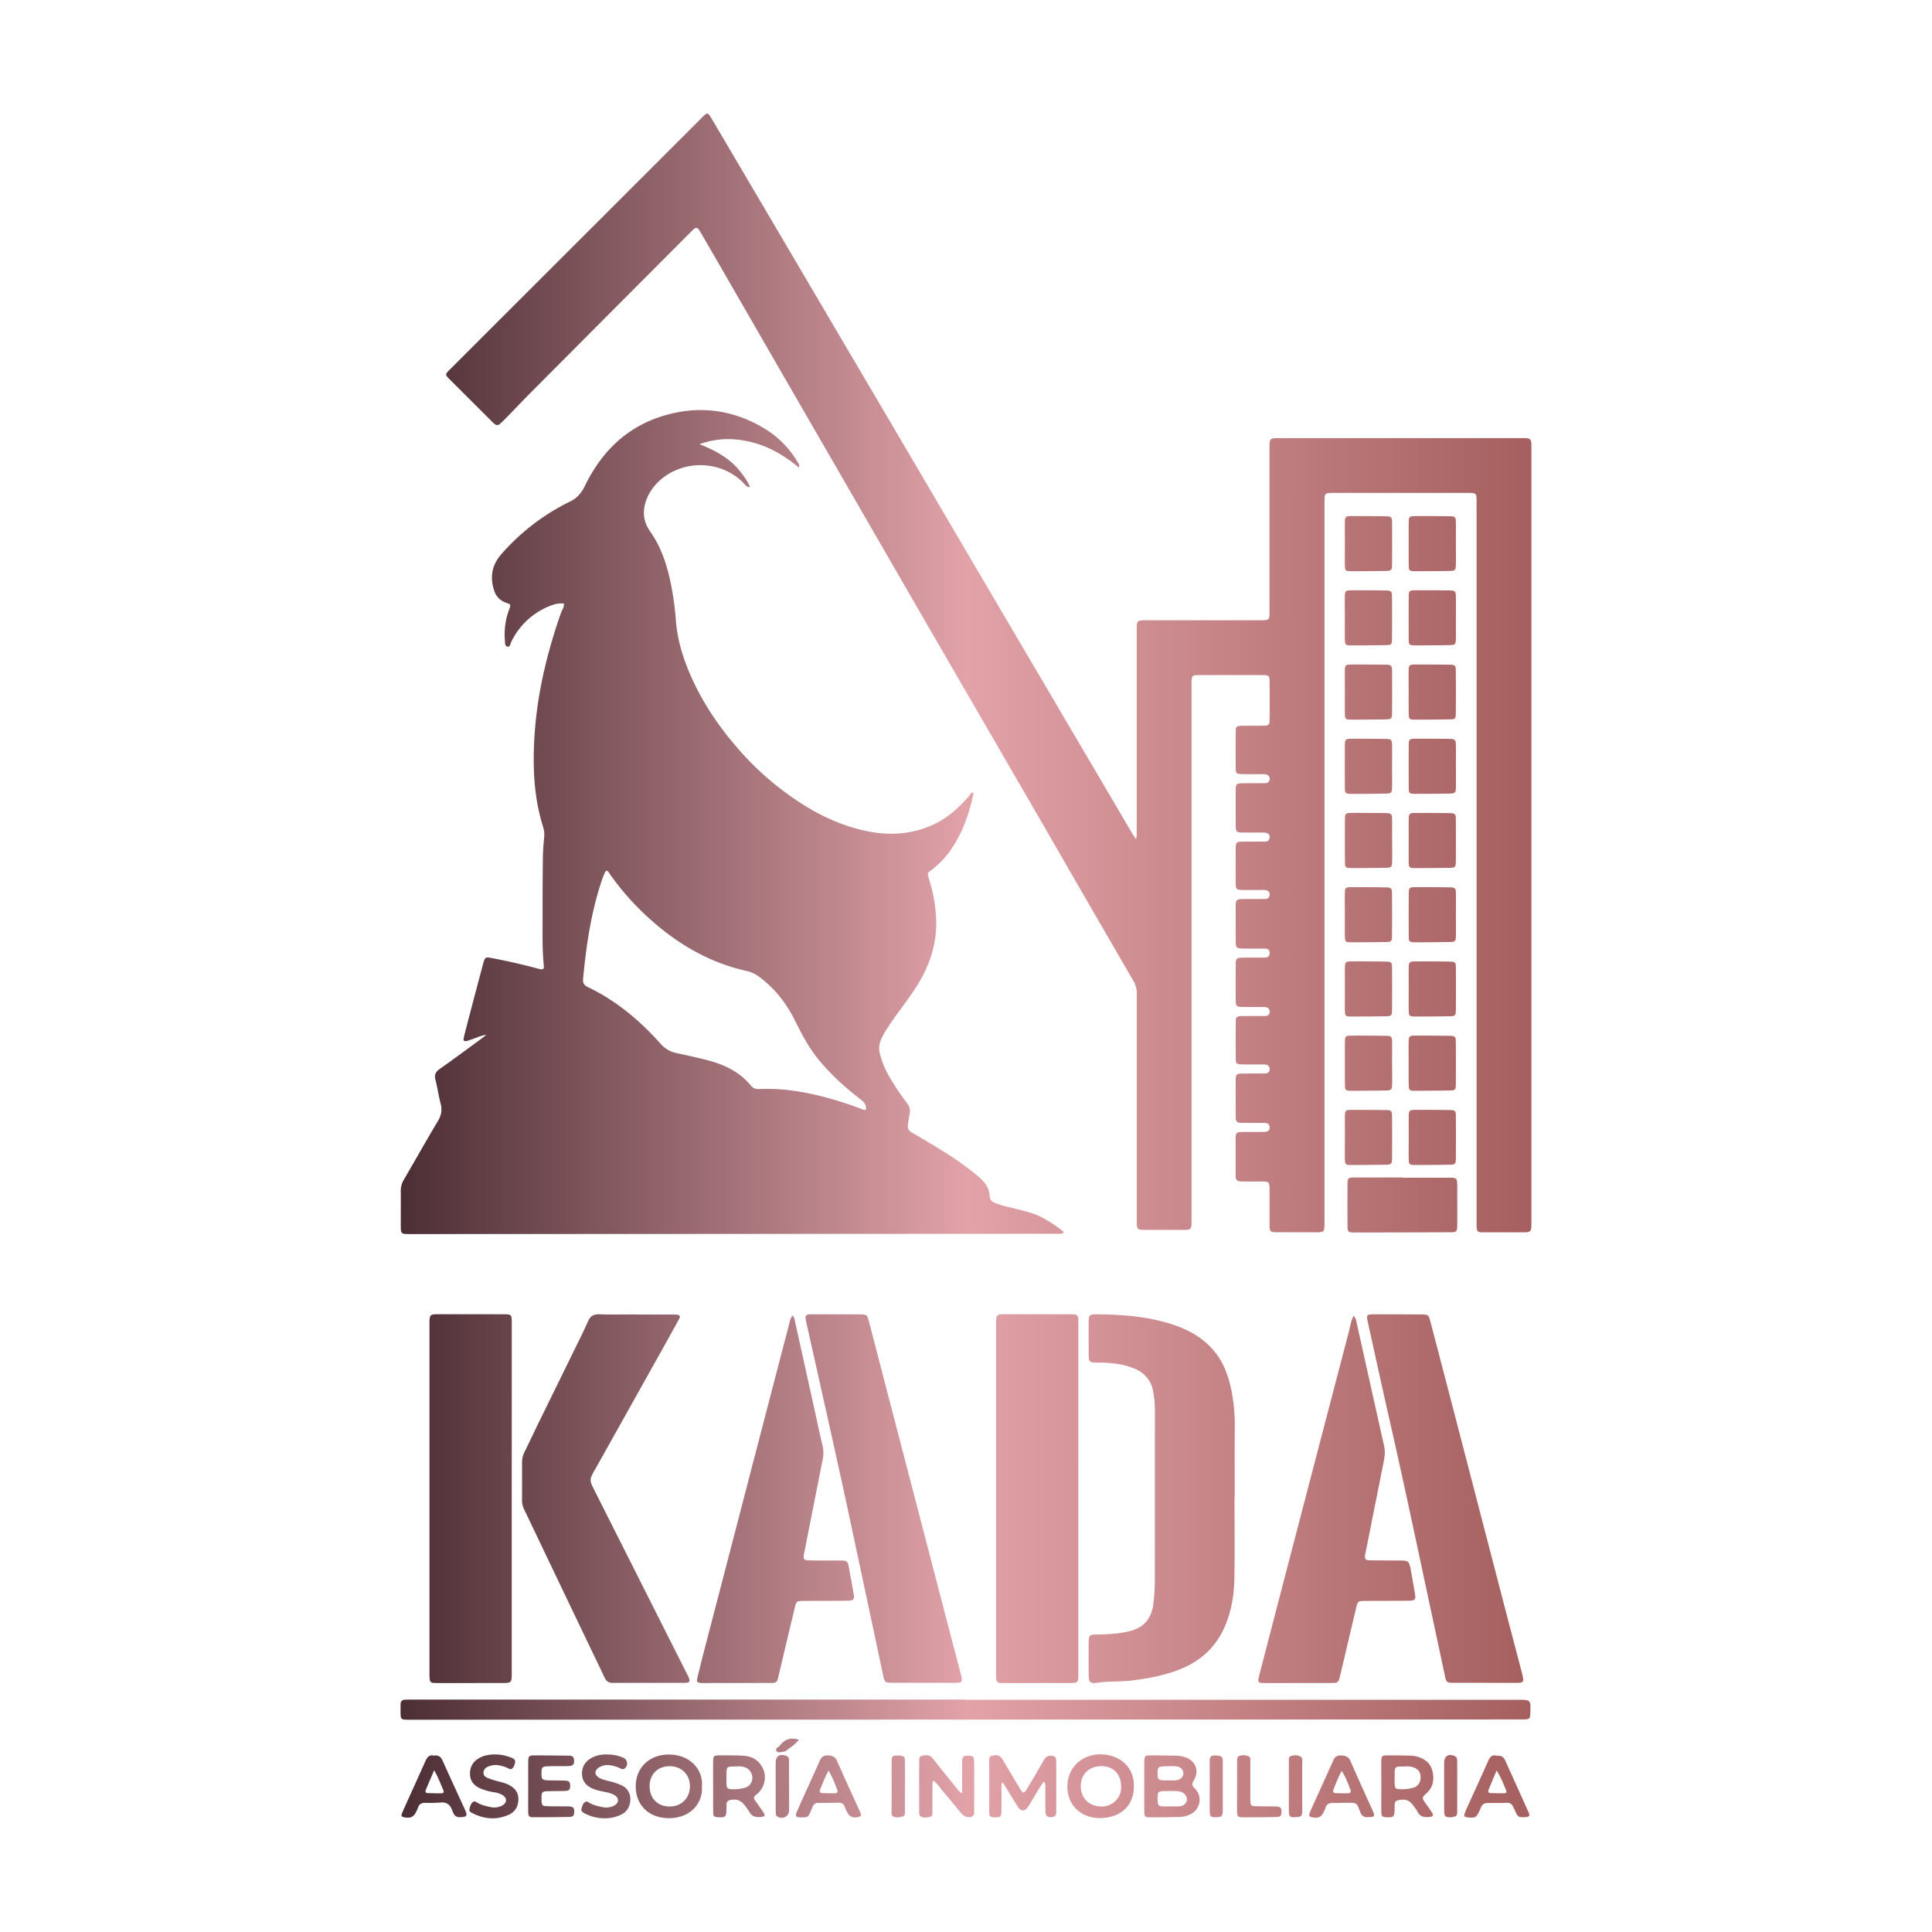 <svg id="Layer_1" data-name="Layer 1" xmlns="http://www.w3.org/2000/svg" xmlns:xlink="http://www.w3.org/1999/xlink" viewBox="0 0 2000 2000"><defs><style>.cls-1{fill:url(#linear-gradient);}</style><linearGradient id="linear-gradient" x1="414.62" y1="1000" x2="1585.38" y2="1000" gradientUnits="userSpaceOnUse"><stop offset="0" stop-color="#4b2e34"/><stop offset="0.5" stop-color="#e1a2a8"/><stop offset="1" stop-color="#a45f5e"/></linearGradient></defs><path class="cls-1" d="M1175.91,868.62c1.18-3.58.8-6.25.8-8.84q0-103.46,0-206.9c0-10.79,0-10.8,10.73-10.8l115.28,0c1.8,0,3.6.05,5.39,0,5.14-.25,5.8-.88,6.06-5.89.11-2,0-4,0-6.07V464.28c0-10.74,0-10.75,10.81-10.76l249.43,0c10.87,0,10.88,0,10.88,10.68q0,400.32,0,800.64c0,10.84,0,10.86-10.69,10.86-12.81,0-25.62,0-38.43,0-7,0-7.52-.65-7.64-7.82,0-2.47,0-4.94,0-7.41v-738c0-13,.85-12.21-11.91-12.22l-135.5,0c-10,0-10,0-10,10v741.34c0,2.69.08,5.39-.06,8.08-.25,4.9-1.06,5.63-6.12,5.95-1.12.07-2.25,0-3.37,0q-18.87,0-37.75,0c-9.44,0-9.56-.13-9.58-9.28,0-9.88,0-19.77,0-29.65,0-1.57,0-3.15,0-4.72-.07-8.69-.25-8.87-9.26-8.91-5.61,0-11.23,0-16.85,0-1.35,0-2.69-.06-4-.08-3.26-.06-5-1.66-5-5,0-.68,0-1.35,0-2,0-12.36-.08-24.72,0-37.07,0-6.33.75-7,7-7.1,7.64-.12,15.29.06,22.92-.12,4.27-.11,5.83-2.22,5.06-5.93-.59-2.89-2.77-3.27-5.1-3.29-6.29-.06-12.58,0-18.88-.07-2,0-4-.05-6.06-.09-3.32-.08-4.88-1.85-4.88-5.11,0-.22,0-.45,0-.67,0-13-.1-26.06,0-39.09.05-5,1-5.94,6-6.06,7.64-.2,15.28-.06,22.92-.13,2,0,4.14.18,5.48-1.83a4.7,4.7,0,0,0-3.56-7.38,46,46,0,0,0-5.39-.12c-6.51,0-13,.09-19.54-.09-4.81-.13-5.77-.92-5.82-5.44q-.24-19.53,0-39.08c0-4.5,1-5.32,5.84-5.42,7.86-.18,15.73-.06,23.59-.13,2,0,4.14.06,5.18-2.26a4.68,4.68,0,0,0-3.79-6.9,40.2,40.2,0,0,0-5.38-.15c-6.52,0-13,.1-19.55-.09-5-.15-5.88-1-5.93-6.09q-.19-19.2,0-38.41c0-5.44,1-6.32,6.26-6.47,6.29-.17,12.58,0,18.87-.07,1.8,0,3.6,0,5.4-.09,3-.09,4.51-1.59,4.53-4.63s-1.52-4.56-4.53-4.57q-10.11-.06-20.23-.08c-10.33,0-10.34,0-10.35-10.53,0-11.23-.06-22.46,0-33.69.06-6.18.83-6.91,7.09-7,7.42-.13,14.83,0,22.25-.09,2.24,0,4.59,0,5.49-2.83,1.14-3.59-.48-6-4.45-6.41-1.56-.15-3.14-.08-4.71-.09-6.07,0-12.14.06-18.2,0-6.76-.09-7.42-.68-7.47-7.28-.09-11.9,0-23.81,0-35.71,0-.45,0-.9,0-1.35.37-4.68,1-5.53,5.66-5.64,7.86-.2,15.73-.06,23.6-.14,2.21,0,4.62.15,5.55-2.68,1.17-3.53-.48-6.08-4.37-6.53a34,34,0,0,0-4-.1c-5.62,0-11.23,0-16.85,0-9.39,0-9.57-.19-9.59-9.29,0-10.79,0-21.57,0-32.35,0-1.13,0-2.25,0-3.37.3-5,1-5.89,6-6,7.63-.19,15.28-.06,22.92-.13,2,0,4.13.17,5.44-1.87a4.69,4.69,0,0,0-3.63-7.34,48.39,48.39,0,0,0-5.39-.12c-6.52,0-13,.1-19.55-.08-4.79-.14-5.71-.92-5.77-5.5q-.22-19.54,0-39.09c.06-4.44,1.06-5.25,5.89-5.36,7.42-.17,14.83,0,22.25-.11,6.3-.09,6.9-.66,6.94-7q.13-19.2,0-38.41c0-6.24-.76-7-7.08-7q-33.36-.1-66.74,0c-6.19,0-6.79.78-7,7.11-.06,2.25,0,4.49,0,6.74q0,274,0,547.91c0,13.52.58,12.55-12.35,12.57q-17.86,0-35.73,0c-8.3,0-8.58-.31-8.59-8.87q0-36.73,0-73.46,0-80.87,0-161.73a25.47,25.47,0,0,0-3.34-13.43q-45.33-78.08-90.39-156.31-59.05-102-118.2-204Q909.34,559.3,853.92,463.31,800,370,746.13,276.56q-10.11-17.51-20.23-35c-.78-1.36-1.64-2.68-2.54-4-1.5-2.15-3.27-2.12-5.09-.43-1.49,1.37-2.92,2.81-4.35,4.24q-82.83,83-165.58,166.12c-9,9.08-17.72,18.48-26.76,27.53-1.27,1.27-2.59,2.5-3.92,3.7-2,1.8-4.07,1.63-6-.12-1.17-1-2.31-2.13-3.43-3.24Q487,414.19,465.78,393c-5.23-5.23-5.23-5.29,0-10.55q72-72,144-143.89L726.14,122.28c6.41-6.41,6.46-6.42,11.12,1.49q57,96.66,113.88,193.34,35,59.5,70.07,119,44.06,74.93,88.06,149.89,32.94,56.06,65.93,112.09,41,69.69,82,139.39,7,11.91,14,23.81C1172.5,863.56,1174,865.69,1175.91,868.62Zm-95.84,392.45c-8.94-5-18.81-7.27-28.63-9.69-6.76-1.66-13.58-3.13-20.13-5.55-3.51-1.31-6.63-3.06-6.77-7.42-.29-9.16-5.72-15.43-12.17-20.86A307,307,0,0,0,975.09,1191c-10.34-6.33-20.71-12.63-31.22-18.67-3.52-2-4.59-4.55-3.94-8.31s.94-7.59,1.76-11.3c.9-4.07-.08-7.34-2.62-10.62a251.58,251.58,0,0,1-18.72-28,93.16,93.16,0,0,1-9.43-23,22.44,22.44,0,0,1,1.47-15.73,95.47,95.47,0,0,1,7-12.26c9.44-14.5,20.54-27.83,29.75-42.49,13-20.62,20.57-42.78,20-67.43a154.42,154.42,0,0,0-7.41-43c-1.94-6.18-2-6.28,3.08-10a88.28,88.28,0,0,0,20.51-22.07c11.51-17,18-36.08,22.32-56a1.4,1.4,0,0,0-.71-1.7c-1.87.08-2.34,1.82-3.31,3-10.3,12.07-21.81,22.73-36.26,29.63-21,10-43,12.18-65.73,8.13-25.38-4.52-48.53-14.63-70.21-28.24a303.28,303.28,0,0,1-68.1-58.72c-20.46-23.58-37.54-49.27-49.71-78.09-7.21-17.07-12.42-34.73-13.9-53.23a308.71,308.71,0,0,0-5.51-40c-4-18.81-9.93-36.91-21.19-52.78-7.81-11-8.08-22.77-3.14-34.54,9.61-22.87,37.69-38.52,67.44-32.86a61.28,61.28,0,0,1,32.71,17.65c1.55,1.58,2.81,3.92,6.42,3.94-2.47-6.14-6-10.77-9.49-15.36-11-14.3-26.18-22.61-42.83-29.07,18-6.7,36.1-6.63,54.2-2.08s34.06,14.08,48.72,26.19c.84-2.73-.34-4-1.1-5.25a100,100,0,0,0-34.06-34.84c-33.57-20.39-69.56-24.7-106.87-12.92s-62.8,37.59-79.58,72.09c-3.73,7.67-8.36,12.88-15.71,16.27-.41.19-.79.42-1.19.63a226.56,226.56,0,0,0-69.89,54.11c-9.4,10.86-11.67,23.56-7.1,37.19a19,19,0,0,0,12.19,12.61c5.14,1.77,5.25,2,3.37,7a72.79,72.79,0,0,0-4.4,32.43c.2,2.29-.12,5.75,2.86,6.11,2.63.32,2.76-3.07,3.69-5a74.76,74.76,0,0,1,39.41-36.9c4.72-2,9.64-3.42,15.13-2.65.27,3.91-2,6.65-3.11,9.74C563,685,551.94,736.56,552.54,790.22c.24,22.32,2.92,44.32,9.65,65.71a26.42,26.42,0,0,1,1.15,10.61c-.61,6.7-1.24,13.42-1.33,20.14q-.39,30.65-.33,61.31c.05,16.83-.49,33.67,1.19,50.47.51,5.15-.41,5.76-5.82,4.3q-23.43-6.3-47.25-10.85c-7.39-1.41-7.8-1.21-9.75,6.1q-6.17,23.12-12.25,46.23c-2.57,9.78-5.18,19.54-7.58,29.35-1,4.12,0,4.9,4.11,3.75,1.29-.36,2.51-1,3.8-1.36,4.62-1.3,8.85-3.91,15.38-4.7-3.76,2.85-6.19,4.75-8.69,6.57-13.24,9.66-26.38,19.47-39.82,28.86-4.41,3.09-5.47,6.31-4.16,11.37,2.07,8,3.15,16.33,5.3,24.34,1.81,6.78.65,12.39-3,18.42-12,20-23.41,40.42-35.2,60.58a21.58,21.58,0,0,0-3.06,11.5c.09,11.9,0,23.81,0,35.71,0,8.69.24,8.86,9.26,8.86q335-.13,670-.31c2.16,0,4.48.63,7.3-1.49C1094.71,1269.63,1087.46,1265.26,1080.07,1261.07ZM890.71,1147.58c-22.35-8.37-45.18-15-68.85-18.37a195.15,195.15,0,0,0-35.59-1.84c-3.55.14-6.45-.46-8.9-3.48-11.56-14.22-27.23-21.7-44.49-26.22-10.85-2.84-21.83-5.19-32.8-7.57-6.81-1.48-12-4.81-16.77-10.18-21.26-23.78-45.47-44-74.43-57.94-4-1.94-5.72-4-5.28-8.65,3.33-34.93,8.32-69.52,19.72-102.89.8-2.33,1.76-4.61,2.73-6.88a15.33,15.33,0,0,1,1.32-2.19c2.47.09,3,2.14,3.94,3.5A284.09,284.09,0,0,0,666,945.12c30.64,29.15,65.54,50.92,107.3,60.14,8.25,1.83,14,6.75,19.88,11.85,12.94,11.18,22.62,24.87,30.15,40.11,7.17,14.52,14.8,28.73,25.29,41.21a246.08,246.08,0,0,0,27.51,27.66c5.26,4.54,10.75,8.82,16.17,13.17,3,2.4,4.62,5.34,4.19,9.57C893.92,1149.26,892.37,1148.21,890.71,1147.58Zm387.44,402.29c0-23.81-.14-47.62.06-71.42a185.51,185.51,0,0,0-3-36.84c-2.7-14-6.83-27.43-15.38-39.16-12.2-16.75-29.27-26.21-48.54-32.16-24.91-7.71-50.64-9.55-76.53-9.7-6.85,0-7.68.88-7.75,7.88-.1,10.56,0,21.11,0,31.67,0,10.3.13,10.42,10.63,10.43,12,0,23.77,1.28,35.07,5.51,11.67,4.35,19.19,12.55,21.13,24.9a124.38,124.38,0,0,1,1.71,19.42c-.07,59.3,0,118.59-.11,177.88a210.36,210.36,0,0,1-1.52,22.13,37,37,0,0,1-4.09,13.47c-4.87,9.13-13.18,13.22-22.71,15.24-10.57,2.24-21.31,2.86-32.12,2.92-7,0-7.88,1-8,7.79q-.17,17.19,0,34.36c.07,7.28,1.61,8.89,9,7.77,11.81-1.79,23.73-.81,35.58-2.32,18.59-2.37,36.85-5.67,54-13.35,20.42-9.12,34.9-23.93,43.3-44.82,6-14.83,8.55-30.34,8.89-46,.61-28.51.17-57,.17-85.56Zm-620-189.18c-12.58,0-25.16.3-37.73-.13-6.12-.22-9.41,2-11.82,7.52-4.4,10.07-9.39,19.89-14.23,29.76q-17.48,35.7-35,71.35c-5.52,11.29-10.87,22.67-16.41,34a22.87,22.87,0,0,0-2.55,10.34c.05,13.25,0,26.5,0,39.75a20.67,20.67,0,0,0,2.11,9.08q18,37.65,36,75.36,15.24,31.9,30.53,63.78c5.62,11.74,11.35,23.43,16.85,35.23,1.73,3.72,4.16,5.4,8.32,5.38,24.71-.09,49.42,0,74.13-.06,5.84,0,6.51-1.26,4.21-6.4-.91-2-2-4-3-6q-47-93.24-94-186.47c-5.74-11.4-5.61-11.35.8-22.67,10.17-18,20.17-36,30.26-54q17.91-32,35.85-64.05,10.18-18.22,20.27-36.5c2-3.63,1.32-4.75-2.79-5.11-1.56-.14-3.14-.06-4.71-.06H658.17Zm458.14,10.79c0-2.24,0-4.49-.13-6.73a3.81,3.81,0,0,0-3.72-4,46.06,46.06,0,0,0-4.7-.21q-33.71-.06-67.39-.06c-8.65,0-9.12.53-9.23,9.12,0,.45,0,.9,0,1.35q0,180.88,0,361.76c0,1.8,0,3.6.17,5.39.22,2.63,1.7,4,4.38,4.11,1.8,0,3.59.09,5.39.09l64.69-.07c10.52,0,10.54,0,10.54-10.32q0-89.94,0-179.87Q1116.32,1461.75,1116.31,1371.48Zm-586.52-2.61c0-7.77-.48-8.31-7.78-8.33q-34.71-.12-69.42-.06c-7,0-7.73.8-8,7.67,0,.9,0,1.8,0,2.7q0,180.89,0,361.77a55.45,55.45,0,0,0,.29,6.05,3.55,3.55,0,0,0,3.51,3.43c2,.16,4,.19,6.06.19q32.34,0,64.69-.06c10.62,0,10.63,0,10.63-10.91q0-89.94,0-179.88Q529.8,1460.15,529.79,1368.87Zm1007.35,373.19h27.62c2.25,0,4.5.08,6.74,0,5.28-.29,5.93-1.13,5-6.13-.26-1.32-.59-2.63-.93-3.93q-7.68-29.33-15.37-58.63-27.29-104.92-54.53-209.87-12.47-47.9-25-95.78c-1.68-6.4-2.23-6.91-8.69-7q-25.26-.17-50.53-.12c-6.45,0-7,.83-5.64,7.2,7.5,34,14.88,68,22.61,101.89,9.33,40.93,18.21,81.94,27,123q15.18,71.11,30.41,142.22c1.45,6.75,1.86,7.06,9,7.11,10.78.07,21.56,0,32.34,0Zm-581,0c10.56,0,21.11,0,31.67,0,8.49,0,9-.68,6.83-9q-7.47-28.68-15-57.34-25.89-99.37-51.76-198.76-14.16-54.42-28.3-108.85c-1.86-7.12-2.19-7.4-9.66-7.45-13-.07-26-.08-39.08-.1q-6.39,0-12.8.05c-3.11,0-4.55,1.55-4,4.71.23,1.33.46,2.66.75,4,11.63,52.14,23.39,104.25,34.86,156.43,8.67,39.45,17,79,25.43,118.5q9.63,45.1,19.21,90.23c1.51,7,2.08,7.48,9.52,7.52,10.78.06,21.56,0,32.34,0ZM816.92,1370.71Q790.39,1472.35,764,1574q-17.38,66.8-34.76,133.59c-2.54,9.77-5,19.56-7.34,29.39-1,4.12-.25,4.82,3.75,5.22,1.34.13,2.7.07,4,.07l66-.07c1.57,0,3.15,0,4.72-.1a4.73,4.73,0,0,0,4.79-3.92l1.11-4.58c5.49-23.15,10.94-46.31,16.5-69.44,1.57-6.54,2-6.75,8.63-6.9,1.58,0,3.15,0,4.72,0,13.92-.06,27.85,0,41.77-.22,5.77-.07,6.77-1.36,5.81-7-1.62-9.51-3.36-19-5.14-28.49-.92-4.86-1.93-5.89-6.54-6-6.73-.22-13.48-.12-20.21-.16-5.17,0-10.34.09-15.5-.17-3.88-.19-4.65-1.31-4.29-5.15a31.53,31.53,0,0,1,.65-3.3q9.45-47.89,18.94-95.78a33.35,33.35,0,0,0-.14-14.61c-3.16-13.32-6-26.72-8.93-40.09q-9.66-43.73-19.36-87.44c-.51-2.27-.45-4.92-2.83-6.93C818.08,1364.63,817.68,1367.79,816.92,1370.71Zm579.16,8.87q-27.55,105.24-55,210.49-17.43,66.79-34.78,133.62c-1.19,4.56-2.43,9.12-3.39,13.73-.75,3.6-.05,4.37,3.59,4.78a36.22,36.22,0,0,0,4,.09l66.72-.07c1.35,0,2.69-.07,4-.07,2.91,0,4.58-1.5,5.23-4.26.31-1.31.66-2.61,1-3.92q8.13-34.41,16.26-68.83c1.86-7.8,2-7.82,9.86-7.86,15.05-.09,30.11-.06,45.16-.23,6.15-.07,7.06-1.29,6-7.39-1.24-7.53-2.6-15-3.94-22.55-2.08-11.66-2.09-11.65-14-11.71-9.66,0-19.32,0-29-.19-4.32-.09-5.12-1.26-4.66-5.42.12-1.11.45-2.2.67-3.3q9.33-46.9,18.69-93.8c1.08-5.34,1.53-10.49.3-16-9.51-42.27-18.83-84.58-28.28-126.86-.51-2.3-.53-4.91-3.39-7.6C1398.27,1368.2,1397.53,1374,1396.08,1379.58ZM999.34,1759.43H427.1c-2.47,0-4.94,0-7.41.07-3.25,0-5,1.54-5,4.92s-.14,6.74,0,10.11c.21,4.87.78,5.42,5.49,5.67,2.69.15,5.4.06,8.09.06l1143.81-.29c1.57,0,3.14,0,4.71,0,6.74-.16,7.24-.67,7.43-7.35.36-13,.36-13-12.64-13H999.34Zm452.48-540.49c-16.63,0-33.25-.06-49.88,0-6.35,0-7,.71-7,7q-.12,21.55,0,43.12c0,6,.74,6.78,6.53,6.78q50.21,0,100.42-.22c5.77,0,6.57-.9,6.63-6.75.11-10.78,0-21.56,0-32.34,0-3.82.1-7.64-.06-11.45-.2-4.92-1-5.65-6.1-5.93-1.79-.1-3.59,0-5.39,0q-22.58,0-45.15,0Zm55.33-271.46c0-7.63.11-15.26,0-22.89-.1-5-1-5.89-6-6q-18.18-.3-36.36-.21c-5.76,0-6.45.81-6.48,6.83q-.13,21.88,0,43.76c0,5.91.67,6.49,6.7,6.49q17.85,0,35.69-.28c5.69-.09,6.37-.84,6.46-6.86.12-7,0-13.91,0-20.87Zm-114.93,98.62c.1,5.58.69,6.2,6.29,6.21q18.18,0,36.36-.28c5.22-.09,6.1-.82,6.15-5.78q.21-22.54,0-45.1c0-4.66-1-5.6-5.58-5.68q-18.51-.33-37-.21c-5.38,0-6.11.88-6.21,6.42-.12,7.4,0,14.81,0,22.21S1392.08,1038.7,1392.22,1046.1Zm66.06-.25c.09,5.9.67,6.47,6.72,6.47q17.85,0,35.69-.28c5.53-.09,6.37-.82,6.42-6.21q.18-22.21,0-44.43c0-5-1-5.87-6-5.95q-18.18-.3-36.36-.2c-5.74,0-6.38.81-6.47,6.85-.1,6.95,0,13.91,0,20.87C1458.24,1030.59,1458.15,1038.23,1458.28,1045.85Zm-17.22,55.33c0-7.85.13-15.71,0-23.55-.1-4.23-1-5.24-5.25-5.32q-18.85-.33-37.71-.21c-5,0-5.79.94-5.83,6.09q-.17,22.21,0,44.43c0,5.93.68,6.53,6.66,6.53q17.85,0,35.69-.28c5.71-.09,6.41-.83,6.5-6.82.12-7,0-13.91,0-20.87Zm17.2,21.19c.09,6.14.63,6.77,6.43,6.78,12.12,0,24.24-.1,36.36-.29,5.1-.09,6-.88,6-5.89q.21-22.21,0-44.43c0-5.38-.9-6.2-6.38-6.28q-17.85-.26-35.69-.19c-6.1,0-6.71.77-6.78,7.22-.09,7.18,0,14.36,0,21.54S1458.16,1115.19,1458.26,1122.37Zm-66.06,77.06c.1,5.94.69,6.55,6.65,6.56q17.84,0,35.68-.29c5.58-.08,6.46-.81,6.5-6.12q.2-22.21,0-44.43c0-5-1-6-5.93-6q-18.52-.28-37-.18c-5,0-5.76.94-5.85,6.07-.14,7.4,0,14.81,0,22.21S1392.08,1192,1392.2,1199.43Zm66.08.37c.11,5.54.72,6.17,6.34,6.18q18.18,0,36.36-.29c5.17-.08,6.06-.84,6.11-5.81q.2-22.56,0-45.1c0-4.64-1-5.57-5.62-5.65q-18.51-.32-37-.21c-5.34,0-6.08.9-6.17,6.46-.12,7.4,0,14.8,0,22.21S1458.15,1192.4,1458.28,1199.8Zm-66.07-230.71c.1,5.72.67,6.38,6.13,6.39q18.51,0,37-.31c4.71-.08,5.6-.89,5.64-5.57q.21-22.56,0-45.1c0-4.91-1-5.81-6.08-5.89q-18.18-.27-36.36-.19c-5.55,0-6.28.81-6.38,6.25-.13,7.4,0,14.81,0,22.21S1392.08,961.69,1392.21,969.09Zm66-77.54c.08,6.56.55,7.11,6.77,7.11q17.85,0,35.69-.29c5.52-.08,6.34-.81,6.39-6.23q.18-22.21,0-44.43c0-4.94-1-5.85-6-5.93q-18.18-.28-36.36-.19c-5.72,0-6.35.81-6.44,6.87-.1,7,0,13.92,0,20.87C1458.24,876.74,1458.17,884.14,1458.26,891.55Zm-66-306.53c.1,5.67.66,6.29,6.21,6.3,12.12,0,24.24-.09,36.36-.28,5.42-.08,6.22-.84,6.27-6.36q.17-21.87,0-43.75c0-5.5-.89-6.4-6.19-6.48q-18.16-.27-36.36-.19c-5.46,0-6.19.85-6.29,6.33-.13,7.18,0,14.36,0,21.54C1392.18,569.76,1392.08,577.39,1392.21,585Zm48.87,285.6c0-7.62.11-15.26,0-22.88-.1-5-1-5.88-6-6q-18.18-.28-36.36-.2c-5.59,0-6.4.81-6.44,6.18q-.17,22.22,0,44.43c0,5.89.67,6.47,6.73,6.47q17.83,0,35.68-.29c5.68-.08,6.35-.83,6.45-6.88.11-7,0-13.91,0-20.87Zm66.07-76.83c0-7.63.11-15.26-.05-22.88-.1-5-1-5.88-6-6q-18.18-.29-36.36-.2c-5.6,0-6.4.81-6.44,6.18q-.18,22.22,0,44.43c0,5.89.67,6.47,6.72,6.47q17.85,0,35.69-.29c5.68-.09,6.35-.83,6.44-6.88.12-6.95,0-13.91,0-20.87Zm-66.08-22c-.1-6-.81-6.79-6.5-6.87q-17.85-.25-35.69-.19c-5.88,0-6.64.81-6.68,6.64q-.14,21.89,0,43.76c0,6.19.63,6.7,7.19,6.7q17.5,0,35-.29c5.83-.09,6.56-.81,6.66-6.67.12-7.4,0-14.81,0-22.21C1441.09,785.71,1441.18,778.75,1441.07,771.8Zm17.21-33.19c.1,5.71.67,6.36,6.13,6.37q18.52,0,37-.3c4.7-.08,5.59-.9,5.63-5.59q.21-22.55,0-45.1c0-4.9-1-5.8-6.1-5.87q-18.18-.29-36.36-.2c-5.53,0-6.26.82-6.36,6.26-.13,7.4,0,14.81,0,22.22S1458.15,731.21,1458.28,738.61Zm-66.07.08c.1,5.66.67,6.28,6.21,6.29q18.18,0,36.36-.27c5.42-.09,6.22-.85,6.27-6.37q.17-21.87,0-43.75c0-5.5-.89-6.4-6.19-6.48q-18.18-.27-36.36-.18c-5.46,0-6.2.85-6.29,6.33-.13,7.4,0,14.81,0,22.21S1392.08,731.28,1392.21,738.69Zm114.94-98.55c0-7.63.11-15.26-.05-22.89-.1-5-1-5.88-6-6q-18.18-.28-36.36-.2c-5.75,0-6.44.81-6.47,6.84q-.13,21.89,0,43.76c0,5.9.67,6.48,6.71,6.48q17.85,0,35.69-.29c5.68-.09,6.36-.83,6.45-6.87.12-7,0-13.91,0-20.87Zm-114.94,21.64c.1,5.71.67,6.36,6.14,6.37q18.51,0,37-.3c4.7-.09,5.59-.9,5.63-5.59q.21-22.54,0-45.1c0-4.9-1-5.8-6.09-5.88q-18.18-.27-36.36-.19c-5.54,0-6.27.82-6.37,6.26-.13,7.4,0,14.81,0,22.22S1392.08,654.38,1392.21,661.78Zm114.92-99.07c0-7.63.13-15.26-.05-22.89-.1-4.24-1-5.25-5.24-5.33q-18.84-.33-37.7-.21c-5,0-5.81.94-5.85,6.07q-.16,22.21,0,44.43c0,5.94.68,6.55,6.64,6.56q17.85,0,35.69-.29c5.72-.09,6.42-.83,6.52-6.8.12-7.18,0-14.36,0-21.54ZM1184.57,1874.8c.08,5.9.67,6.5,6.69,6.5,9.86,0,19.73-.22,29.59-.36a27.25,27.25,0,0,0,10.44-2.35c11.18-4.8,14.21-18.68,5.55-27.18-3-2.92-3.34-4.42-1.09-8.16,6.51-10.8,1.44-21.74-10.93-24.75a31.22,31.22,0,0,0-6.63-1c-9-.2-17.94-.33-26.91-.31-6,0-6.63.58-6.71,6.47-.13,8.52,0,17,0,25.56S1184.44,1866.28,1184.57,1874.8Zm19.93-4.8c-5.36-.26-6-.93-6.18-6.48,0-1.12,0-2.24,0-3.36.26-5.1.86-5.82,5.92-6,4.47-.17,9-.13,13.44-.06a16.37,16.37,0,0,1,4.62.71c4.09,1.3,6.75,5,6.38,8.45s-3.11,6.14-7.41,6.61a91.15,91.15,0,0,1-10.06.08v.09C1209,1870,1206.73,1870.11,1204.5,1870Zm1.3-26.92c-6.83-.18-7.62-1-7.49-7.82.11-5.86.72-6.55,6.51-6.75,4-.14,8-.27,12-.08,4.91.24,8.08,3.15,8.22,7.09s-2.9,6.88-7.91,7.46a64.13,64.13,0,0,1-7.34,0v0C1208.47,1843.08,1207.13,1843.11,1205.8,1843.08Zm-123.68,6.29c0,8.53-.07,17.07.09,25.61.1,5.18,2.27,6.72,7.29,6,4.15-.64,3.88-3.77,3.89-6.66q.08-24.93,0-49.87c0-.9-.06-1.8-.11-2.69-.16-2.68-1.59-4-4.28-4.21-3.75-.36-6.35.86-8.3,4.28C1075,1831.93,1069,1842,1063,1852c-2.82,4.75-4,4.82-6.8.12-5.72-9.41-11.29-18.9-16.93-28.35a29.83,29.83,0,0,0-3-4.5c-2.64-3-6.21-2.34-9.46-1.72s-2.66,3.72-2.75,6.08c-.14,3.37,0,6.74,0,10.11,0,13.7-.06,27.4,0,41.11,0,5.76.83,6.41,6.06,6.47,5.6,0,6.5-.74,6.6-6.68.12-7,0-13.93.06-20.89,0-2.77-.47-5.63.59-8.64,2.3,1.8,3.13,3.94,4.3,5.82,4,6.49,7.88,13.09,12.07,19.47,3.31,5.06,7,4.95,10.51,0,1-1.46,1.86-3.07,2.82-4.59,4.42-7,8.17-14.38,13.56-21.68A7.37,7.37,0,0,1,1082.12,1849.37Zm-91.66,2q-11.4-14.14-22.73-28.37c-.84-1-1.65-2.12-2.52-3.15-2.93-3.49-6.93-3.1-10.6-2.28-3.83.85-2.93,4.56-3,7.3-.13,8.08-.06,16.17-.06,24.25,0,8.53,0,17.06,0,25.59,0,2-.25,4.51,1.55,5.61,3,1.85,6.57,1.37,9.79.43,2.76-.8,2.31-3.57,2.33-5.73.08-8.53,0-17.06.09-25.59,0-1.9-.61-4,1.16-6,4.11,3.06,6.59,7.39,9.75,11,6.45,7.48,12.62,15.18,19,22.75,3,3.55,7.35,4.94,10.66,3.4,3.5-1.63,2.48-5,2.51-7.72.12-10.1.06-20.2.05-30.3,0-6.74.11-13.48-.14-20.2-.15-4-1.33-4.76-5.64-4.89-4.79-.14-6.28.73-6.5,4.7-.29,5.15-.14,10.33-.16,15.49,0,6,0,12,0,18.76A15.72,15.72,0,0,1,990.46,1851.36Zm-298.53-35.09c-18.11.17-33.88,12.06-33.8,33.32.07,19.05,13.69,32.59,34.52,32.55,22.6-.05,35.11-16,34-32.62C728.24,1831,713.35,1816.08,691.93,1816.27ZM714.2,1849c.08,12.1-8.58,21-20.61,21.08-12.7.12-21.18-8.32-21.12-21,0-12.37,8.35-20.66,20.73-20.71C705.39,1828.33,714.12,1836.92,714.2,1849Zm424.79,33c20.31-.11,34.81-12,34.83-33.09,0-22.26-17.5-33-35.16-32.81-19.12.19-33.69,14.29-33.69,32.87C1104.62,1867.77,1118.3,1882.2,1139,1882.08Zm1.27-11.95c-12.68,0-21.41-8.4-21.44-20.82s8.42-20.83,21.19-20.93c12.22-.1,20.47,8.22,20.51,20.68C1161.54,1860.05,1152.45,1870.17,1140.26,1870.13Zm289.7-21.06c0,9-.13,18,0,26.94.09,4.58,1,5.12,5.84,5.31,6,.22,7.25-.48,7.69-4.91.29-2.89.16-5.83.3-8.74.11-2.33,1.35-3.56,3.7-4,8-1.59,11.74-.11,16.54,6.83a37.45,37.45,0,0,1,3.35,5c2.79,5.88,7.85,6,13.18,5.38,2.81-.33,3.52-1.69,2-4.16-2.25-3.61-4.81-7-7.28-10.51-3.43-4.85-2.94-5.87,1.11-9.43,7.06-6.18,8.63-14.27,6.44-23.31-2-8.46-8-12.62-15.76-14.94a25.69,25.69,0,0,0-6.63-1c-8.08-.2-16.16-.33-24.25-.28-5.6,0-6.18.62-6.26,6.25-.13,8.53,0,17.06,0,25.59Zm25.53-20.46a21.25,21.25,0,0,1,7.26.9c5.64,1.89,8,5.18,7.83,10.93-.2,5.55-3.06,9.26-8.5,10.55a42.68,42.68,0,0,1-12.6,1.29c-4.82-.32-5.44-.81-5.73-5.42-.14-2.22,0-4.46,0-6.69C1443.64,1827.46,1443.43,1828.88,1455.49,1828.61Zm-717.22,19.93c0,9.19-.13,18.38.06,27.56.09,4.53.95,5.05,5.9,5.22,6,.2,7.19-.5,7.63-5,.28-2.89.15-5.82.29-8.73a3.85,3.85,0,0,1,3.06-3.87c6.74-1.92,12.11,0,16.17,5.81a63.3,63.3,0,0,1,4.2,6.08c2.64,5,6.93,5.83,11.95,5.39,4.32-.38,5-1.29,2.68-4.83-2.67-4.14-5.58-8.13-8.47-12.12-1.77-2.44-1.63-4,1-6,12.29-9.56,12-27.07-.3-36.22-4.33-3.21-9.44-4.11-14.6-4.33-7.39-.31-14.79-.3-22.19-.29-6.88,0-7.34.45-7.42,7.13-.09,8.07,0,16.14,0,24.2Zm25.46-19.94a17.62,17.62,0,0,1,9.1,1.74,11.52,11.52,0,0,1,5.95,11.16,10.32,10.32,0,0,1-8.26,9.4,41.52,41.52,0,0,1-13.28,1.35c-4.26-.33-4.89-.92-5.17-5.28-.15-2.23,0-4.47,0-6.7C752,1827.46,751.71,1828.9,763.73,1828.6Zm-216.92,46.26c.08,5.74.67,6.41,6.1,6.42q17.85,0,35.7-.3c4.79-.08,5.82-1.24,5.84-5.4s-1.05-5.26-5.72-5.53c-2-.11-4,0-6.06,0-5.61-.07-11.23,0-16.84-.26-4.35-.19-4.9-.9-5.25-5.26-.07-.89,0-1.79,0-2.69,0-6.86.44-7.34,7.13-7.54,5.84-.17,11.69,0,17.52-.3,4-.17,5.08-1.53,5-5.5-.07-3.81-1.11-5-5.43-5.15-5.61-.23-11.23-.09-16.84-.23-6.81-.17-7.58-1.07-7.39-8,.15-5.74.75-6.33,6.77-6.61,2-.09,4-.12,6.07-.13,5.16,0,10.33.11,15.49-.11,4.51-.19,5.79-2.07,5.36-6.53-.39-4.15-3.3-4.22-6.33-4.24-11.45-.09-22.9-.25-34.35-.23-6.21,0-6.7.57-6.77,7.13-.09,8.31,0,16.61,0,24.92C546.78,1857.8,546.69,1866.34,546.81,1874.86Zm-106.44-51.68c-6.73,15.16-13.62,30.25-20.43,45.38-1.38,3.06-2.75,6.13-4,9.25-.71,1.77-.15,2.94,1.91,3.4,7.18,1.63,10.75-.14,13.67-7,.44-1,.91-2,1.29-3.11,1.22-3.4,3.59-4.81,7.22-4.75a130.63,130.63,0,0,0,15.46-.29c6.61-.68,10.38,1.82,12.64,8.1,2.44,6.78,4.9,7.77,11.72,6.79,2.61-.38,3.59-1.56,2.76-4.08a29.11,29.11,0,0,0-1.16-3.16c-7.72-16.92-15.55-33.8-23.15-50.78-1.79-4-4.18-6.27-9.08-5.44C444.52,1816.15,442.21,1819,440.37,1823.18ZM459,1853.37c.83,1.9-.18,3.07-2.17,3.07-4.69,0-9.38-.06-14.06-.22-2.08-.07-2.76-1.43-2-3.24,2.63-6.35,5.36-12.66,8.66-20.42C453.89,1840.12,456.13,1846.89,459,1853.37Zm962.15,21.24c-1.36-3.08-2.83-6.11-4.2-9.17-6.34-14.12-12.79-28.19-18.92-42.39-2.07-4.78-5.5-5.72-10.17-5.81-4.42-.08-6.31,2.07-7.94,5.74-7.36,16.6-14.95,33.11-22.44,49.66a49.68,49.68,0,0,0-1.94,5c-.72,2.25.31,3.24,2.56,3.62,7.23,1.2,9.7,0,12.69-6.56a14.87,14.87,0,0,0,1.07-2.47c1.22-4.79,4.42-6.18,9.08-5.88,4,.26,8.08-.11,12.11-.13,11.69,0,11.2-.7,14.9,9.29,1.54,4.15,4.29,6.18,8.23,5.53C1423.05,1881.07,1423.61,1880.27,1421.1,1874.61ZM1398,1852.78c.83,2.1-.21,3.58-2.51,3.61-4.23.06-8.47,0-12.71-.14-2.32-.06-3.31-1.39-2.45-3.56,2.52-6.33,4.88-12.75,8.61-19.44C1393.3,1839.88,1395.44,1846.43,1398,1852.78Zm142.5-29.67c-7.29,16.37-14.79,32.65-22.19,49a41.87,41.87,0,0,0-2,5c-1,3.18-.39,3.87,3.06,4.24,7.8.84,9.13.08,12.29-7.07.46-1,1-2,1.35-3.08,1.25-3.37,3.59-4.8,7.23-4.75,6.49.09,13-.05,19.5-.21,3.32-.07,5.55,1.27,6.8,4.36.58,1.46,1.34,2.84,2,4.27,2.69,6,3.59,6.6,10.16,6.22,4.62-.27,5.36-1.16,3.51-5.31-7.93-17.8-16-35.52-24-53.32-1.71-3.82-4.46-5.42-9-4.9C1544.56,1816.05,1542.34,1818.93,1540.48,1823.11Zm18.7,30.38c.63,1.54,0,2.84-1.67,2.86-4.93.07-9.87,0-14.8-.19-2.15-.09-2.49-1.69-1.78-3.42,2.54-6.18,5.17-12.34,8.35-19.9C1554,1840.21,1556.48,1846.9,1559.18,1853.49ZM839,1875.67c.73-1.64,1.46-3.28,2.09-5a5.84,5.84,0,0,1,6.07-4.28c7,0,13.93-.08,20.89-.23,3.36-.07,5.54,1.33,6.59,4.56a33.7,33.7,0,0,0,1.55,3.73c2.84,6.19,6.46,8,12.86,6.42,1.94-.47,2.71-1.54,2.05-3.4-.53-1.48-1.25-2.88-1.9-4.31-7.51-16.55-15.19-33-22.42-49.71-2-4.74-5-6.12-9.83-6.25-4.65-.12-6.88,2-8.57,6-3.83,8.85-7.91,17.6-11.88,26.4-3.69,8.18-7.39,16.36-11,24.57-2.8,6.29-2.12,7.24,5,7.17C836.15,1881.28,836.62,1881,839,1875.67Zm27.79-22.73c.85,2.18-.47,3.45-2.67,3.47q-6.33,0-12.67-.18c-2.2-.07-3.48-1.3-2.57-3.51,2.61-6.29,4.93-12.73,8.83-19.79C861.9,1839.8,864.22,1846.44,866.76,1852.94Zm-254.44-33.15c-6.68,3.65-10.13,9.39-9.84,17.07.29,7.36,4.6,11.86,11,14.68,4.57,2,9.46,2.74,14.26,3.83a26.62,26.62,0,0,1,8.23,2.84c5.08,3.1,5,8.27-.35,11a17,17,0,0,1-11.12,1.67c-4.84-1-9.67-1.91-14-4.4-1.34-.76-2.87-2-4.36-1.29-2.9,1.42-3.34,4.6-4.23,7.3-.68,2.09.83,3.31,2.47,4.25a43.31,43.31,0,0,0,21.24,5.53,36.46,36.46,0,0,0,19.3-4.88c9.17-5.35,11.48-23-1-29a68.62,68.62,0,0,0-12-4.23c-3.89-1-7.93-1.73-11.49-3.7-5.32-2.94-5.42-7.8-.2-10.91a17.16,17.16,0,0,1,12.35-2,36.47,36.47,0,0,1,9.58,3.08c1.41.71,2.91,1.33,4.41.16a6.55,6.55,0,0,0-1.58-11.32,41.14,41.14,0,0,0-15.73-3.21A31.59,31.59,0,0,0,612.32,1819.79Zm-116.65.37c-6.35,3.73-9.45,9.43-9.15,16.82.3,7.1,4.36,11.57,10.57,14.34a58.83,58.83,0,0,0,14.22,4,24.1,24.1,0,0,1,8.9,2.94c4.8,3,4.81,7.87-.11,10.64a16.85,16.85,0,0,1-11.73,1.87c-4.86-1-9.68-2-14.06-4.48-1.32-.75-2.88-2-4.36-1.08-2.66,1.65-3.3,4.7-4,7.5-.56,2.15,1.14,3.27,2.77,4.1,12.25,6.3,24.88,7.53,37.65,1.94,6.77-3,10.11-8.54,10.22-16.06s-4-12.06-10.3-15.18c-4.27-2.12-9-2.92-13.47-4.26a75.32,75.32,0,0,1-8.28-2.8c-2.37-1-4.22-2.74-4.07-5.61a6.57,6.57,0,0,1,4.15-5.71,18.26,18.26,0,0,1,9.8-1.91,34.52,34.52,0,0,1,11,3c1.41.65,3,1.86,4.41.79,2.22-1.7,3.09-4.4,3.39-7.08.28-2.44-1.71-3.51-3.62-4.27a44.33,44.33,0,0,0-16.14-3.47C506.57,1816.11,500.84,1817.13,495.67,1820.16Zm784.94,28.7c0,8.75-.13,17.5,0,26.24.11,5.45.92,6.19,6.41,6.19q16.82,0,33.65-.31c4.66-.08,5.58-1,5.87-4.67.35-4.52-.92-6.09-5.64-6.24-6.72-.21-13.46-.07-20.19-.25-6-.17-6.27-.57-6.41-6.75,0-2,0-4,0-6,0-11,0-22,0-33,0-2.17.52-4.87-1.88-6a12.69,12.69,0,0,0-9.23-.36c-3,.89-2.53,3.94-2.56,6.33-.08,8.3,0,16.6,0,24.9Zm53.61,25.52c.07,6.48,1,7.22,7.63,6.72,5.37-.4,6-1,6.18-6.56.11-3.36,0-6.72,0-10.08,0-13.23,0-26.45,0-39.67,0-2.2.55-4.91-1.55-6.24-3-1.87-6.54-1.7-9.78-.85s-2.45,3.91-2.48,6.26c-.09,8.29,0,16.58,0,24.87C1334.19,1857.35,1334.12,1865.86,1334.22,1874.38Zm-411.24.3c0,2-.46,4.47,1.44,5.61,3.06,1.84,6.58,1,9.79.22,2.76-.7,2.56-3.39,2.57-5.6,0-17,.1-34.06,0-51.09,0-5.66-1.2-6.46-7.62-6.51-5.35,0-6.07.55-6.16,6.28-.12,8.51,0,17,0,25.54S922.93,1866.17,923,1874.68ZM816.8,1848.75c0-8.53,0-17.06,0-25.6,0-2.23-.08-4.53-2.8-5.53-6.74-2.49-11,.19-11,7.21-.07,12.13,0,24.25,0,36.37,0,4.94,0,9.88.07,14.82,0,1.76,0,3.62,1.94,4.68,5.42,3,11.74-.31,11.83-6.36.12-8.53,0-17.06,0-25.59Zm691.71.48c0-4.7,0-9.4,0-14.1,0-4.26,0-8.51-.09-12.76,0-1.82-.38-3.52-2.36-4.44-6.35-2.94-11-.16-11.07,6.83-.08,16.34,0,32.68,0,49a28.47,28.47,0,0,0,.29,4c.16,1.1.47,2.32,1.6,2.77,3.05,1.24,6.21.82,9.19-.11,2.71-.85,2.39-3.53,2.41-5.71.06-8.51,0-17,0-25.51Zm-256.19,25.54c.1,5.71,1,6.49,6.08,6.42,6.23-.1,7.21-.93,7.38-6.77.12-4,0-8.06,0-12.09,0-12.53,0-25.06,0-37.6,0-2.19.33-4.57-1.54-6.3-1.27-1.16-8.17-1.6-9.8-.66-2.38,1.37-2.12,3.79-2.14,6-.07,8.5,0,17,0,25.51S1252.17,1866.26,1252.32,1874.77Zm-445-67.81c-1.4,1.82-5.12,3.12-3.55,5.65,1.44,2.3,4.94,1,7.55.71a5.1,5.1,0,0,0,2.48-1c4.37-3.39,9.21-6.23,13.2-11.33C818.2,1798.2,812.09,1800.68,807.27,1807Z"/></svg>